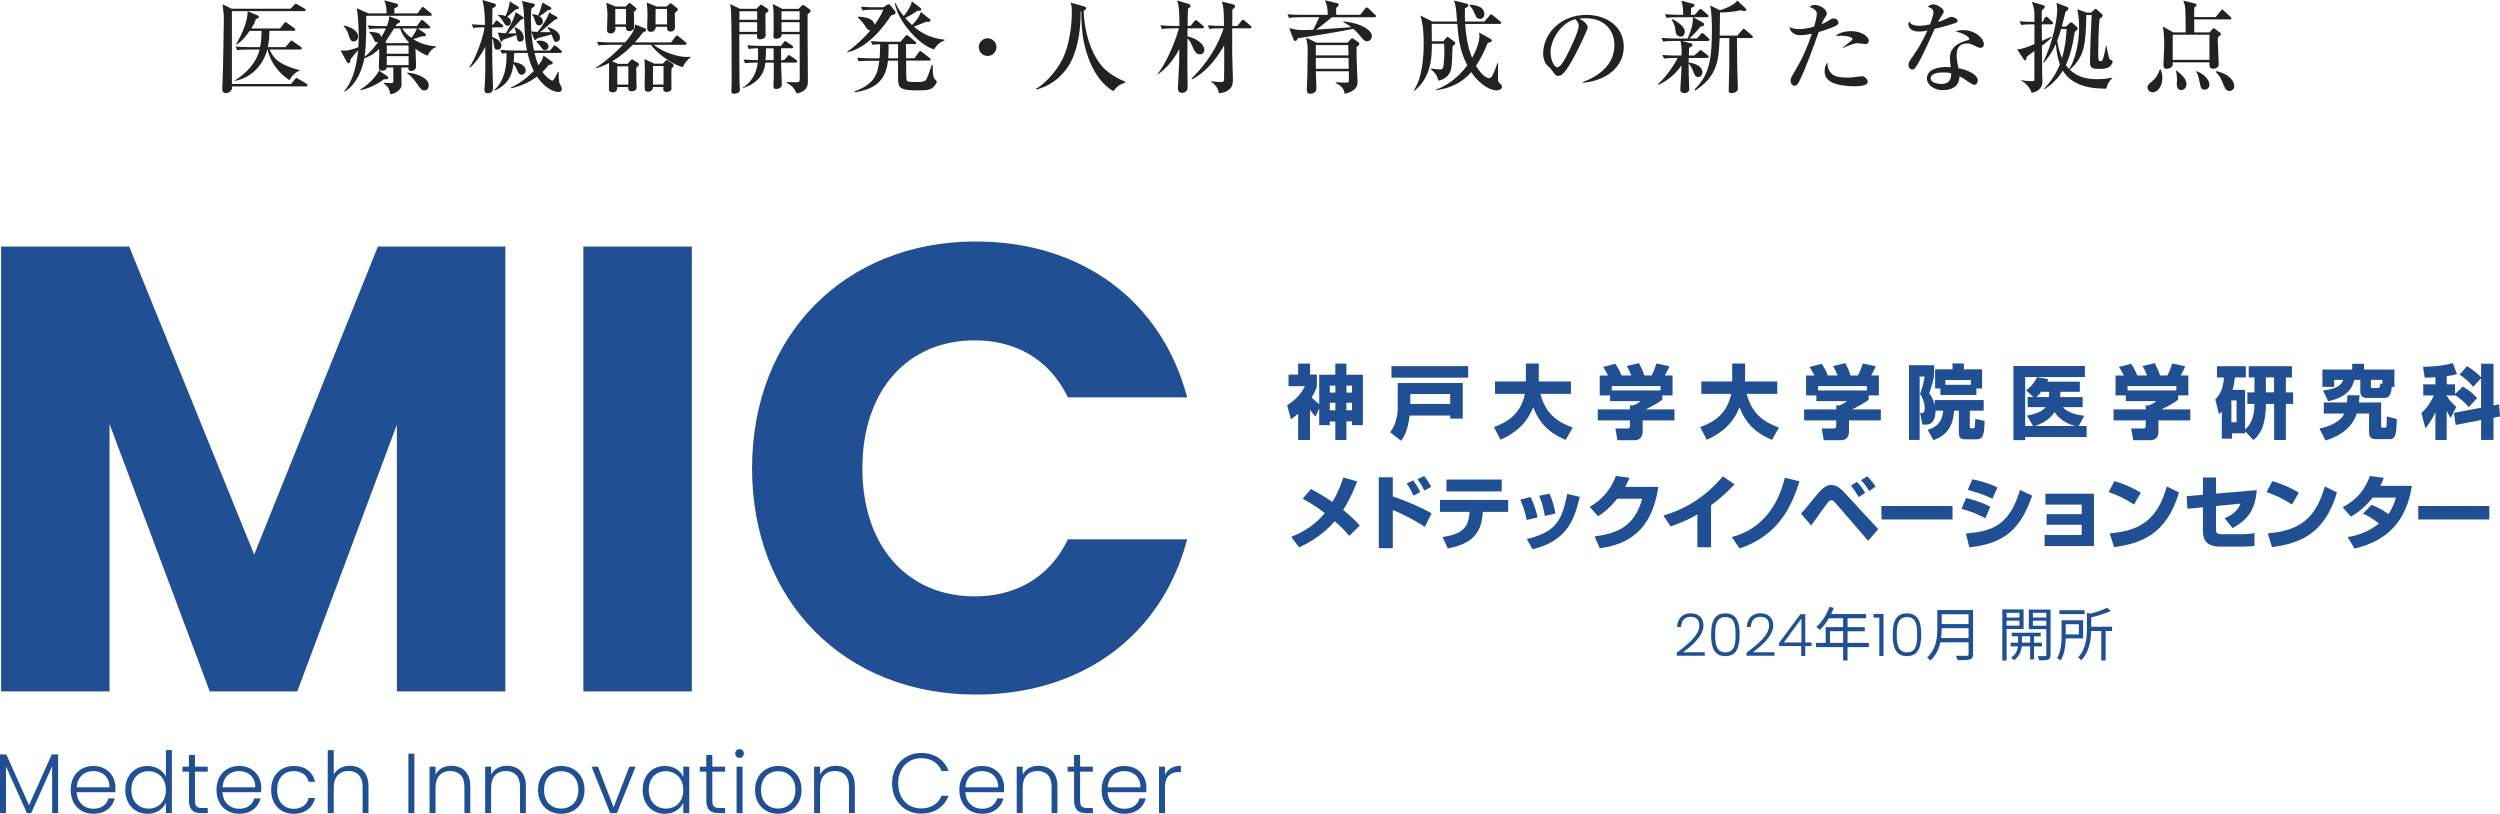 <?xml version="1.0" encoding="UTF-8"?><svg id="_レイヤー_2" xmlns="http://www.w3.org/2000/svg" width="682" height="222" viewBox="0 0 682 222"><defs><style>.cls-1{fill:#205093;}.cls-2{fill:#222;}</style></defs><g id="mv"><path class="cls-1" d="M.3,67.26h34.95l34.09,84.02,33.74-84.02h34.78v121.36h-29.59v-72.78l-27.17,72.78h-23.88l-27.34-72.95v72.95H.3v-121.36Z"/><path class="cls-1" d="M159.14,67.26h29.59v121.36h-29.59v-121.36Z"/><path class="cls-1" d="M266.24,65.88c28.9,0,50.7,16.25,57.62,42.53h-32.53c-5.02-10.37-14.19-15.56-25.44-15.56-18.17,0-30.63,13.48-30.63,34.92s12.46,34.92,30.63,34.92c11.25,0,20.42-5.19,25.44-15.56h32.53c-6.92,26.28-28.72,42.35-57.62,42.35-35.82,0-61.08-25.41-61.08-61.72s25.26-61.89,61.08-61.89Z"/><path class="cls-1" d="M0,205.8h1.72l6.2,13.87,6.2-13.87h1.74v16.01h-1.63v-12.78l-5.71,12.78h-1.18l-5.71-12.74v12.74H0v-16.01Z"/><path class="cls-1" d="M25.5,222c-3.6,0-6.22-2.51-6.22-6.52s2.58-6.52,6.22-6.52,5.99,2.64,5.99,5.87c0,.51,0,.84-.05,1.28h-10.52c.14,2.97,2.21,4.52,4.58,4.52,2.16,0,3.62-1.14,4.09-2.83h1.72c-.58,2.39-2.62,4.2-5.81,4.2ZM20.93,214.78h8.92c.07-2.95-2.07-4.43-4.41-4.43s-4.32,1.48-4.51,4.43Z"/><path class="cls-1" d="M40.27,208.96c2.28,0,4.18,1.25,4.99,2.92v-7.24h1.63v17.17h-1.63v-2.83c-.74,1.67-2.51,3.02-5.02,3.02-3.48,0-6.06-2.58-6.06-6.54s2.58-6.5,6.08-6.5ZM40.55,210.38c-2.67,0-4.71,1.86-4.71,5.08s2.04,5.13,4.71,5.13,4.71-1.95,4.71-5.1-2.11-5.1-4.71-5.1Z"/><path class="cls-1" d="M51.54,210.52h-1.77v-1.37h1.77v-3.18h1.65v3.18h3.48v1.37h-3.48v7.87c0,1.55.53,2.04,2,2.04h1.49v1.39h-1.74c-2.21,0-3.39-.9-3.39-3.43v-7.87Z"/><path class="cls-1" d="M65.28,222c-3.6,0-6.22-2.51-6.22-6.52s2.58-6.52,6.22-6.52,5.99,2.64,5.99,5.87c0,.51,0,.84-.05,1.28h-10.52c.14,2.97,2.21,4.52,4.57,4.52,2.16,0,3.62-1.14,4.09-2.83h1.72c-.58,2.39-2.62,4.2-5.81,4.2ZM60.71,214.78h8.92c.07-2.95-2.07-4.43-4.41-4.43s-4.32,1.48-4.51,4.43Z"/><path class="cls-1" d="M80.12,208.96c3.18,0,5.25,1.69,5.83,4.32h-1.74c-.42-1.81-1.95-2.92-4.09-2.92-2.48,0-4.51,1.69-4.51,5.13s2.02,5.15,4.51,5.15c2.14,0,3.65-1.09,4.09-2.95h1.74c-.58,2.53-2.65,4.32-5.83,4.32-3.58,0-6.15-2.51-6.15-6.52s2.58-6.52,6.15-6.52Z"/><path class="cls-1" d="M89.42,204.64h1.63v6.66c.81-1.55,2.48-2.39,4.41-2.39,2.81,0,5.06,1.76,5.06,5.48v7.42h-1.6v-7.24c0-2.81-1.53-4.25-3.86-4.25s-4.02,1.48-4.02,4.57v6.91h-1.63v-17.17Z"/><path class="cls-1" d="M111.41,205.6h1.63v16.22h-1.63v-16.22Z"/><path class="cls-1" d="M126.69,214.58c0-2.81-1.53-4.25-3.86-4.25s-4.02,1.48-4.02,4.57v6.91h-1.63v-12.67h1.63v2.16c.81-1.58,2.44-2.39,4.32-2.39,2.88,0,5.16,1.76,5.16,5.48v7.42h-1.6v-7.24Z"/><path class="cls-1" d="M141.86,214.58c0-2.81-1.53-4.25-3.86-4.25s-4.02,1.48-4.02,4.57v6.91h-1.63v-12.67h1.63v2.16c.81-1.58,2.44-2.39,4.32-2.39,2.88,0,5.16,1.76,5.16,5.48v7.42h-1.6v-7.24Z"/><path class="cls-1" d="M153.07,222c-3.58,0-6.29-2.51-6.29-6.52s2.79-6.52,6.34-6.52,6.34,2.48,6.34,6.52-2.81,6.52-6.39,6.52ZM153.07,220.58c2.39,0,4.71-1.62,4.71-5.1s-2.28-5.1-4.69-5.1-4.67,1.62-4.67,5.1,2.23,5.1,4.64,5.1Z"/><path class="cls-1" d="M163.13,209.15l4.27,11.09,4.27-11.09h1.72l-5.09,12.67h-1.83l-5.09-12.67h1.74Z"/><path class="cls-1" d="M181.38,208.96c2.55,0,4.3,1.37,5.02,2.97v-2.78h1.63v12.67h-1.63v-2.81c-.74,1.62-2.51,2.99-5.04,2.99-3.46,0-6.04-2.58-6.04-6.54s2.58-6.5,6.06-6.5ZM181.69,210.38c-2.67,0-4.71,1.86-4.71,5.08s2.04,5.13,4.71,5.13,4.71-1.95,4.71-5.1-2.11-5.1-4.71-5.1Z"/><path class="cls-1" d="M192.67,210.52h-1.77v-1.37h1.77v-3.18h1.65v3.18h3.48v1.37h-3.48v7.87c0,1.55.53,2.04,2,2.04h1.49v1.39h-1.74c-2.21,0-3.39-.9-3.39-3.43v-7.87Z"/><path class="cls-1" d="M200.57,205.55c0-.7.53-1.18,1.18-1.18s1.18.49,1.18,1.18-.53,1.21-1.18,1.21-1.18-.51-1.18-1.21ZM200.94,209.15h1.63v12.67h-1.63v-12.67Z"/><path class="cls-1" d="M212.27,222c-3.58,0-6.29-2.51-6.29-6.52s2.79-6.52,6.34-6.52,6.34,2.48,6.34,6.52-2.81,6.52-6.39,6.52ZM212.27,220.58c2.39,0,4.71-1.62,4.71-5.1s-2.28-5.1-4.69-5.1-4.67,1.62-4.67,5.1,2.23,5.1,4.64,5.1Z"/><path class="cls-1" d="M231.6,214.58c0-2.81-1.53-4.25-3.86-4.25s-4.02,1.48-4.02,4.57v6.91h-1.63v-12.67h1.63v2.16c.81-1.58,2.44-2.39,4.32-2.39,2.88,0,5.16,1.76,5.16,5.48v7.42h-1.6v-7.24Z"/><path class="cls-1" d="M251.29,205.41c3.62,0,6.32,1.81,7.48,4.92h-1.9c-.91-2.16-2.81-3.5-5.57-3.5-3.55,0-6.27,2.62-6.27,6.87s2.72,6.84,6.27,6.84c2.76,0,4.67-1.35,5.57-3.46h1.9c-1.16,3.06-3.86,4.87-7.48,4.87-4.51,0-7.94-3.39-7.94-8.26s3.44-8.28,7.94-8.28Z"/><path class="cls-1" d="M267.94,222c-3.6,0-6.22-2.51-6.22-6.52s2.58-6.52,6.22-6.52,5.99,2.64,5.99,5.87c0,.51,0,.84-.05,1.28h-10.52c.14,2.97,2.21,4.52,4.57,4.52,2.16,0,3.62-1.14,4.09-2.83h1.72c-.58,2.39-2.62,4.2-5.81,4.2ZM263.37,214.78h8.92c.07-2.95-2.07-4.43-4.41-4.43s-4.32,1.48-4.51,4.43Z"/><path class="cls-1" d="M286.87,214.58c0-2.81-1.53-4.25-3.86-4.25s-4.02,1.48-4.02,4.57v6.91h-1.63v-12.67h1.63v2.16c.81-1.58,2.44-2.39,4.32-2.39,2.88,0,5.16,1.76,5.16,5.48v7.42h-1.6v-7.24Z"/><path class="cls-1" d="M293,210.52h-1.76v-1.37h1.76v-3.18h1.65v3.18h3.48v1.37h-3.48v7.87c0,1.55.53,2.04,2,2.04h1.49v1.39h-1.74c-2.21,0-3.39-.9-3.39-3.43v-7.87Z"/><path class="cls-1" d="M306.75,222c-3.6,0-6.22-2.51-6.22-6.52s2.58-6.52,6.22-6.52,5.99,2.64,5.99,5.87c0,.51,0,.84-.05,1.28h-10.52c.14,2.97,2.21,4.52,4.58,4.52,2.16,0,3.62-1.14,4.09-2.83h1.72c-.58,2.39-2.62,4.2-5.81,4.2ZM302.18,214.78h8.92c.07-2.95-2.07-4.43-4.41-4.43s-4.32,1.48-4.51,4.43Z"/><path class="cls-1" d="M317.81,221.81h-1.63v-12.67h1.63v2.25c.7-1.55,2.16-2.48,4.34-2.48v1.69h-.44c-2.11,0-3.9.95-3.9,4.13v7.08Z"/><path class="cls-1" d="M357.38,120.03h-3.25v-7.18c-.86.79-1.47,1.16-1.98,1.52l-1.01-3.8c2.4-1.6,3.74-3.1,4.86-5.21h-4.49v-3.16h2.62v-3.01h3.25v3.01h1.87v3.16c-.24.75-.48,1.52-1.41,3.05.57.66,1.3,1.3,2.04,1.85v-8.04h4.4v-3.03h3.01v3.03h4.51v13.75h-2.97v-1.03h-1.54v5.1h-3.01v-5.07h-1.52v1.01h-2.88v-4.55l-1.01,2.24c-.42-.48-.86-.99-1.5-1.87v8.24ZM362.77,105.2v1.91h1.52v-1.91h-1.52ZM362.77,109.88v2.04h1.52v-2.04h-1.52ZM367.3,105.2v1.91h1.54v-1.91h-1.54ZM367.3,109.88v2.04h1.54v-2.04h-1.54Z"/><path class="cls-1" d="M381.3,104.48h17.74v9.71h-3.43v-.83h-11.06c-.53,4.61-1.85,6.24-2.37,6.88l-2.97-2.33c.4-.53,1.03-1.34,1.52-2.9.53-1.78.57-2.99.57-3.52v-7.01ZM400.52,103.03h-20.93v-3.14h20.93v3.14ZM384.73,107.49v2.7h10.88v-2.7h-10.88Z"/><path class="cls-1" d="M407.53,116.51c3.61-1.32,7.32-3.49,8.47-9.07h-8.16v-3.38h8.42v-4.88h3.52v4.88h8.77v3.38h-8.33c1.36,5.29,4.42,7.58,8.8,9.21l-1.89,3.34c-2.68-1.1-6.86-3.27-8.86-8.94-2.2,5.78-6.84,7.97-8.95,8.9l-1.78-3.43Z"/><path class="cls-1" d="M438.68,102.43c-.48-.99-.86-1.6-1.34-2.33l3.32-.86c.79,1.14,1.32,2.22,1.67,3.19h2.68c-.35-.94-.57-1.36-1.23-2.59l3.34-.77c.53.99,1.21,2.46,1.43,3.36h2c.7-1.25,1.19-2.86,1.32-3.27l3.54.77c-.48,1.1-.66,1.52-1.25,2.5h2.11v5.43h-2.79v1.19c-1.25.92-2.13,1.45-4.55,2.64h7.87v2.99h-8.69v3.14c0,1.34-.79,2.26-2.13,2.26h-4.75l-.55-3.19h3.17c.59,0,.79-.07.79-.83v-1.38h-8.77v-2.99h8.77v-1.1h.86c.79-.31,1.47-.64,2.05-1.16h-8.33v-1.56h-2.81v-5.43h2.29ZM453,105.31h-13.3v1.21h13.3v-1.21Z"/><path class="cls-1" d="M463.81,116.51c3.61-1.32,7.32-3.49,8.47-9.07h-8.16v-3.38h8.42v-4.88h3.52v4.88h8.77v3.38h-8.33c1.36,5.29,4.42,7.58,8.8,9.21l-1.89,3.34c-2.68-1.1-6.86-3.27-8.86-8.94-2.2,5.78-6.84,7.97-8.95,8.9l-1.78-3.43Z"/><path class="cls-1" d="M494.97,102.43c-.48-.99-.86-1.6-1.34-2.33l3.32-.86c.79,1.14,1.32,2.22,1.67,3.19h2.68c-.35-.94-.57-1.36-1.23-2.59l3.34-.77c.53.99,1.21,2.46,1.43,3.36h2c.7-1.25,1.19-2.86,1.32-3.27l3.54.77c-.48,1.1-.66,1.52-1.25,2.5h2.11v5.43h-2.79v1.19c-1.25.92-2.13,1.45-4.55,2.64h7.87v2.99h-8.69v3.14c0,1.34-.79,2.26-2.13,2.26h-4.75l-.55-3.19h3.17c.59,0,.79-.07.79-.83v-1.38h-8.77v-2.99h8.77v-1.1h.86c.79-.31,1.47-.64,2.05-1.16h-8.33v-1.56h-2.81v-5.43h2.29ZM509.28,105.31h-13.3v1.21h13.3v-1.21Z"/><path class="cls-1" d="M527.99,112.03c.02,1.14-.13,3.8-2.55,3.8h-1.03l-.59-3.14h.55c.7,0,.7-1.16.7-1.56,0-.88-.44-2.5-1.28-3.65.24-.68.97-2.61,1.25-4.77h-1.36v17.31h-2.92v-20.39h6.86v3.03c-.35,1.8-1.21,4.33-1.32,4.64.44.59,1.06,1.43,1.5,3.21v-1.38h13.35v2.9h-3.78v4.24c0,.2,0,.57.42.57h.55c.33,0,.37-.4.4-.59.09-1.25.09-1.67.11-2l2.55.57c-.11,4.02-.46,5.03-2.24,5.03h-2.99c-1.63,0-1.8-.7-1.8-2.13v-5.69h-1.28c-.35,4.53-2.07,6.68-5.63,8.06l-1.61-2.83c2.84-.77,4.02-2.59,4.27-5.23h-2.11ZM539.16,105.97v1.78h-9.83v-1.78h-1.43v-5.21h4.75v-1.6h3.1v1.6h4.97v5.21h-1.56ZM537.66,103.68h-6.97v1.3h6.97v-1.3Z"/><path class="cls-1" d="M568.14,108.32v2.75h-5.37c1.25,1.56,3.98,2.15,5.81,2.35l-1.5,2.79h2.15v3.03h-16.76v.83h-3.21v-20.23h19.5v3.03h-16.29v13.34h2.16l-1.67-2.81c2.88-.62,4.24-1.23,5.06-2.33h-4.88v-2.75h1.54l-1.96-1.85c1.41-1.05,2.09-1.85,2.99-3.56l3.08.53c-.09.22-.11.26-.29.68h8.88v2.77h-5.3c-.02.57-.04.94-.11,1.43h6.16ZM566.11,116.21c-2.62-.66-4.62-2.17-5.61-3.8-.44.64-1.83,2.66-5.37,3.8h10.97ZM558.94,108.32c.07-.64.07-.99.07-1.43h-2.18c-.62.86-1.08,1.23-1.3,1.43h3.41Z"/><path class="cls-1" d="M579.39,102.43c-.48-.99-.86-1.6-1.34-2.33l3.32-.86c.79,1.14,1.32,2.22,1.67,3.19h2.68c-.35-.94-.57-1.36-1.23-2.59l3.34-.77c.53.99,1.21,2.46,1.43,3.36h2c.7-1.25,1.19-2.86,1.32-3.27l3.54.77c-.48,1.1-.66,1.52-1.25,2.5h2.11v5.43h-2.79v1.19c-1.25.92-2.13,1.45-4.55,2.64h7.87v2.99h-8.69v3.14c0,1.34-.79,2.26-2.13,2.26h-4.75l-.55-3.19h3.17c.59,0,.79-.07.79-.83v-1.38h-8.77v-2.99h8.77v-1.1h.86c.79-.31,1.47-.64,2.05-1.16h-8.33v-1.56h-2.81v-5.43h2.29ZM593.7,105.31h-13.3v1.21h13.3v-1.21Z"/><path class="cls-1" d="M612.46,117.66v.55h-3.58v1.45h-2.77v-7.4c-.15.18-.29.31-.77.75l-1.01-4.06c.75-.77,2.11-2.15,2.37-5.98h-1.91v-3.08h7.87v3.08h-2.97c-.11.86-.22,1.87-.64,3.38h3.41v10.81c2.53-2.13,2.55-5.78,2.55-6.96h-1.93v-3.16h1.93v-4.06h-1.56v-3.08h11.79v3.08h-1.65v4.06h1.98v3.16h-1.98v9.84h-3.21v-9.84h-2.24c0,6.96-2.42,9.03-3.39,9.84l-2.29-2.37ZM608.72,109.22v5.98h1.41v-5.98h-1.41ZM618.13,107.02h2.24v-4.06h-2.24v4.06Z"/><path class="cls-1" d="M640.23,109.79c.07-.59.11-1.03.13-1.96h3.32c-.02.53-.04.86-.15,1.96h6.05v6.46c0,.2,0,.4.24.4h.9c.24,0,.33-.26.33-.4.02-.37.07-2.39.07-2.64l2.75.7c-.13,3.78-.26,5.49-1.91,5.49h-3.85c-1.83,0-1.83-1.38-1.83-1.93v-5.05h-3.36c-1.61,5.23-7.17,6.92-8.51,7.34l-1.67-3.25c2.22-.48,4.6-1.32,6.18-3.12.24-.26.48-.81.57-.97h-5.56v-3.03h6.31ZM633.72,106.52c2.18-.24,4.79-.73,5.52-2.9h-2.46v1.91h-3.23v-4.72h8.14v-1.56h3.23v1.56h8.27v4.72h-.68c-.22,1.82-.59,3.03-2,3.03h-4.86c-1.34,0-1.76-.83-1.76-1.78v-3.16h-1.67c-.81,4.53-5.76,5.56-7.1,5.82l-1.39-2.92ZM646.8,105.31c0,.24,0,.53.37.53h1.54c.42,0,.53-.22.66-1.23l.55.11v-1.1h-3.12v1.69Z"/><path class="cls-1" d="M673.47,111.04c-1.23-1.49-2.86-2.72-3.76-3.27v.11h-2.26v.13c.81,1.25,1.54,2,2.62,2.99l-1.52,3.03c-.68-1.05-1.03-1.8-1.1-1.93v7.93h-3.08v-7.56c-.97,2.15-2.07,3.58-2.7,4.42l-1.12-4.22c1.56-1.41,2.51-2.83,3.41-4.79h-2.9v-3.03h3.32v-1.93c-1.34.07-2.18.09-2.92.11l-.46-2.97c.51,0,4.84-.02,8.14-1.01l1.12,3.01c-.75.22-1.3.35-2.79.57v2.22h2.26v2.64l2.13-2.04c1.61.97,2.6,1.71,3.91,3.16l-2.29,2.44ZM676.83,111.24v-8.06l-2.13,2.33c-1.1-1.3-2.42-2.44-3.69-3.32l1.98-2.31c.66.4,2.37,1.45,3.85,3.03v-3.69h3.39v11.38l1.52-.29.26,3.3-1.78.35v6.06h-3.39v-5.43l-6.95,1.34-.44-3.3,7.39-1.41Z"/><path class="cls-1" d="M368.11,146.19c-.75-.86-1.98-2.26-3.98-4-3.65,4.2-7.81,6.24-9.7,7.12l-2.2-2.86c1.78-.73,5.76-2.31,9.17-6.48-2.66-2.07-4.82-3.25-6.02-3.91l2.26-2.68c1.61.9,3.69,2.07,5.85,3.54,1.28-2.09,2.2-4.37,2.99-6.68l3.76,1.1c-.79,2.02-1.89,4.77-3.83,7.76,2.4,1.96,3.72,3.36,4.55,4.26l-2.86,2.83Z"/><path class="cls-1" d="M379.96,130.2v5.23c3.3,1.1,7.39,2.79,10.58,4.61l-1.85,3.71c-2.55-1.8-7.19-4.06-8.73-4.61v10.41h-3.83v-19.35h3.83ZM385.59,135.21c-.73-1.65-1.54-2.88-1.85-3.34l1.8-.83c1.23,1.76,1.67,2.7,1.89,3.19l-1.85.99ZM388.56,133.82c-.57-1.23-1.41-2.46-1.87-3.1l1.83-.86c1.14,1.47,1.67,2.5,1.91,2.97l-1.87.99Z"/><path class="cls-1" d="M411.43,136.39v3.25h-6.93l-.02.35c-.35,5.47-2.9,8.37-9.52,9.62l-1.43-3.1c5.04-.77,7.08-2.37,7.32-6.5l.02-.37h-8.05v-3.25h18.6ZM409.67,130.81v3.25h-15.08v-3.25h15.08Z"/><path class="cls-1" d="M416.47,141.86c-.24-1.41-.75-3.41-1.74-5.54l2.79-.75c1.08,2.07,1.63,4.24,1.94,5.58l-2.99.7ZM416.5,147.05c7.94-1.91,9.57-4.94,11.04-12.3l3.41.79c-1.25,5.18-2.88,11.97-12.84,14.28l-1.61-2.77ZM421.44,140.74c-.53-2.97-1.12-4.48-1.56-5.49l2.79-.59c1.12,2.24,1.54,4.79,1.65,5.43l-2.88.66Z"/><path class="cls-1" d="M452.39,132.81c-1.83,12.41-8.6,15.69-15.96,16.76l-1.43-3.23c5.37-.73,10.82-2.22,12.99-10.28h-6.82c-2.42,3.05-4.46,4.31-5.23,4.77l-2.29-2.57c1.28-.73,5.12-2.92,7.15-8.41l3.74.48c-.29.68-.53,1.27-1.17,2.48h9.02Z"/><path class="cls-1" d="M466.77,149.29h-3.72v-8.96c-2.59,1.49-4.55,2.33-7.34,3.27l-1.93-2.97c9.32-2.66,14.49-8.68,16.23-10.68l3.17,2.17c-.86.92-2.88,3.1-6.4,5.71v11.45Z"/><path class="cls-1" d="M472.44,146.5c7.87-2.02,12.56-8.22,14.47-16.19l4,1.01c-2.22,6.96-5.74,14.74-16.36,18.3l-2.11-3.12Z"/><path class="cls-1" d="M491.32,140.11c.84-.86,1.1-1.21,3.61-4.28,1.83-2.24,2.95-3.54,4.66-3.54,1.52,0,2.81,1.27,3.28,1.78l9.5,10.26-2.73,3.19-8.73-10.08c-.53-.59-.84-.97-1.3-.97-.51,0-.84.42-1.1.77-.73.94-3.78,5.25-4.42,6.11l-2.77-3.23ZM507.06,135.6c-.11-.2-1.1-1.85-2.13-3.14l1.67-1.01c.99,1.12,1.56,1.87,2.22,2.97l-1.76,1.19ZM509.9,133.95c-.37-.64-1.08-1.76-2.22-2.97l1.71-1.05c.86.83,1.78,2.02,2.26,2.83l-1.76,1.19Z"/><path class="cls-1" d="M532.65,138.04v3.67h-19.39v-3.67h19.39Z"/><path class="cls-1" d="M541.6,141.38c-1.89-1.05-4.16-1.93-6.49-2.57l1.23-2.94c1.67.35,4.49,1.21,6.6,2.37l-1.34,3.14ZM536.28,145.55c7.08-.62,11.85-2.07,14.78-11.91l3.3,1.58c-3.47,10.37-8.84,13.12-17.11,14.1l-.97-3.78ZM543.53,136.09c-.95-.48-2.75-1.41-6.73-2.42l1.25-2.92c2.11.4,4.75,1.19,6.86,2.22l-1.39,3.12Z"/><path class="cls-1" d="M571.23,134.68v14.28h-13.46v-3.03h10.11v-2.77h-9.57v-2.9h9.57v-2.61h-9.89v-2.97h13.24Z"/><path class="cls-1" d="M582.16,137.65c-2.04-1.41-4.57-2.61-6.93-3.41l1.58-2.99c3.3.97,5.61,2.17,7.21,3.16l-1.87,3.23ZM575.54,145.49c8.55-.68,13.06-3.93,15.57-12.79l3.32,1.65c-3.41,11.47-10.2,13.84-17.72,14.92l-1.17-3.78Z"/><path class="cls-1" d="M615.66,133.71c-.44,4.92-2.09,7.97-6.64,10.35l-2.13-2.7c1.78-.75,3.3-1.65,4.38-3.98l-6.75.66v6.17c0,1.19.07,1.52,1.98,1.52h5.1c.95,0,2.13-.04,3.43-.31v3.52c-.79.09-2.48.18-3.32.18h-6c-4.71,0-4.75-2.92-4.75-4.53v-6.2l-4.22.4-.24-3.43,4.46-.4v-4.7h3.56v4.39l11.15-.94Z"/><path class="cls-1" d="M625.25,137.65c-2.04-1.41-4.57-2.61-6.93-3.41l1.58-2.99c3.3.97,5.61,2.17,7.21,3.16l-1.87,3.23ZM618.64,145.49c8.55-.68,13.06-3.93,15.57-12.79l3.32,1.65c-3.41,11.47-10.2,13.84-17.72,14.92l-1.17-3.78Z"/><path class="cls-1" d="M646.97,137.73c1.36.55,2.84,1.19,4.57,2.5,1.28-1.76,1.78-3.49,2.07-4.48h-6.35c-2.64,3.32-4.93,4.61-5.94,5.18l-2.24-2.55c4.07-2.17,6.02-4.86,7.45-8.52l3.76.48c-.26.77-.46,1.27-.92,2.2h8.6c-1.52,9.47-6.46,14.96-15.66,17.11l-1.87-3.14c1.45-.24,4.84-.81,8.55-3.67-1.89-1.56-3.72-2.44-4.35-2.75l2.33-2.37Z"/><path class="cls-1" d="M679.09,138.04v3.67h-19.39v-3.67h19.39Z"/><path class="cls-1" d="M457.4,178.08c3.3-2.46,6.17-4.94,6.17-7.39,0-1.33-.58-2.43-2.35-2.43s-2.53,1.18-2.63,2.78h-1.09c.13-2.42,1.6-3.74,3.72-3.74,2,0,3.48,1.14,3.48,3.34,0,2.93-3.32,5.63-5.57,7.3h5.93v.94h-7.64v-.8Z"/><path class="cls-1" d="M470.68,167.33c3.14,0,3.89,2.51,3.89,5.79s-.75,5.87-3.89,5.87-3.89-2.53-3.89-5.87.74-5.79,3.89-5.79ZM470.68,168.33c-2.43,0-2.79,2.19-2.79,4.78s.35,4.85,2.79,4.85,2.79-2.16,2.79-4.85-.35-4.78-2.79-4.78Z"/><path class="cls-1" d="M476.43,178.08c3.3-2.46,6.17-4.94,6.17-7.39,0-1.33-.58-2.43-2.35-2.43s-2.53,1.18-2.63,2.78h-1.09c.13-2.42,1.6-3.74,3.72-3.74,2,0,3.48,1.14,3.48,3.34,0,2.93-3.32,5.63-5.57,7.3h5.93v.94h-7.64v-.8Z"/><path class="cls-1" d="M491.37,176.24h-6.05v-.85l5.83-7.84h1.33v7.71h1.71v.98h-1.71v2.72h-1.1v-2.72ZM491.42,175.26v-6.48l-4.8,6.48h4.8Z"/><path class="cls-1" d="M509.81,176.53h-5.8v3.66h-1.2v-3.66h-7.4v-1.15h2.63v-4.29h4.77v-2.43h-3.89c-.72,1.23-1.57,2.32-2.43,3.15-.22-.19-.72-.59-1.02-.75,1.51-1.31,2.85-3.38,3.6-5.52l1.2.29c-.22.56-.48,1.14-.74,1.68h9.55v1.15h-5.06v2.43h4.69v1.12h-4.69v3.17h5.8v1.15ZM502.81,175.37v-3.17h-3.59v3.17h3.59Z"/><path class="cls-1" d="M512.69,168.49h-1.59v-1.01h2.72v11.47h-1.14v-10.46Z"/><path class="cls-1" d="M520.22,167.33c3.14,0,3.89,2.51,3.89,5.79s-.75,5.87-3.89,5.87-3.89-2.53-3.89-5.87.74-5.79,3.89-5.79ZM520.22,168.33c-2.43,0-2.79,2.19-2.79,4.78s.35,4.85,2.79,4.85,2.79-2.16,2.79-4.85-.35-4.78-2.79-4.78Z"/><path class="cls-1" d="M538.25,178.45c0,.83-.24,1.25-.83,1.44-.61.21-1.67.22-3.38.22-.08-.34-.3-.9-.5-1.23,1.33.05,2.61.03,2.98.03.37-.02.5-.13.5-.48v-3.2h-7.69c-.4,1.81-1.2,3.62-2.75,4.98-.16-.26-.64-.69-.88-.86,2.55-2.24,2.8-5.49,2.8-8.03v-4.9h9.75v12.03ZM537.02,174.06v-2.69h-7.32c0,.83-.05,1.74-.18,2.69h7.5ZM529.7,167.58v2.66h7.32v-2.66h-7.32Z"/><path class="cls-1" d="M547.4,171.6v8.59h-1.17v-13.94h5.8v5.34h-4.63ZM547.4,167.17v1.3h3.51v-1.3h-3.51ZM550.91,170.69v-1.38h-3.51v1.38h3.51ZM554.88,176.32v3.57h-1.06v-3.57h-2.27c-.1,1.07-.61,2.74-2.15,3.78-.18-.21-.53-.54-.79-.7,1.35-.82,1.79-2.14,1.89-3.07h-2v-1.01h2.03v-1.73h-1.73v-.98h7.9v.98h-1.83v1.73h2.18v1.01h-2.18ZM553.82,175.31v-1.73h-2.24v1.73h2.24ZM559.38,178.64c0,.7-.16,1.09-.62,1.3-.48.19-1.28.22-2.48.21-.03-.3-.21-.86-.38-1.18.88.03,1.75.03,1.99.02.26,0,.34-.1.34-.35v-7.01h-4.77v-5.36h5.94v12.38ZM554.58,167.17v1.3h3.64v-1.3h-3.64ZM558.21,170.7v-1.39h-3.64v1.39h3.64Z"/><path class="cls-1" d="M563.53,174.16c-.05,1.94-.32,4.37-1.43,6.03-.18-.19-.67-.58-.91-.72,1.09-1.73,1.2-4.16,1.2-5.97v-4.3h5.88v4.96h-4.74ZM568.67,167.53h-6.85v-1.07h6.85v1.07ZM563.53,170.29v2.78h3.59v-2.78h-3.59ZM576.18,172.13h-1.76v8.05h-1.19v-8.05h-2.75c-.06,2.5-.54,5.71-2.71,8.02-.18-.26-.59-.66-.88-.8,2.21-2.35,2.43-5.54,2.43-7.95v-4.24l.94.24c1.7-.43,3.49-1.02,4.53-1.62l1.06.88c-1.44.7-3.49,1.31-5.37,1.76v2.56h5.69v1.15Z"/><path class="cls-2" d="M83.46,23.57h-20.21c0,.11.05.44.05.6,0,.33-.69,1.23-1.67,1.23s-.99-.82-.99-1.23c0-.03.06-1.37.06-1.53.14-2.66.36-15.7.36-17.13,0-1.1-.03-1.62-.08-2.03-.03-.38-.22-1.97-.27-2.3l2.47,1.21h16.05l1.04-1.04c.11-.11.27-.36.41-.36s.38.19.52.27l1.89,1.07c.14.08.27.3.27.44,0,.25-.22.27-.41.27h-19.69v19.87h16.13l1.07-1.29c.14-.16.27-.36.41-.36s.36.16.58.3l2.11,1.26c.19.11.36.3.36.47,0,.25-.25.27-.44.27ZM81.92,13.51h-8.39c1.29,2.9,3.04,4.22,8.26,5.65v.08c-.63.25-1.7.69-2.83,2.63-2.96-1.97-5.21-4.91-5.98-8.36h-.08c-1.07,4.33-4.5,7.81-8.94,8.58l-.03-.05c3.24-2.03,5.98-4.8,6.88-8.52h-3.13c-1.89,0-2.44.08-2.96.19l-.47-1.01c1.32.11,2.61.16,3.92.16h2.77c.14-.6.41-1.95.41-4.44h-3.24c-.88,1.29-2.17,2.96-3.7,3.78v-.14c3.18-5.4,3.18-8.55,3.13-8.99l2.83,1.18c.14.05.25.14.25.36,0,.33-.49.49-.85.6-.14.52-.33,1.18-1.21,2.55h7.82l1.1-1.37c.14-.16.27-.36.44-.36.14,0,.33.19.49.3l1.89,1.37c.11.08.27.25.27.41,0,.27-.25.3-.41.3h-6.67c0,2.41-.27,3.73-.44,4.44h4.83l1.21-1.43c.14-.16.27-.36.41-.36.16,0,.33.16.52.3l2.03,1.43c.11.08.27.25.27.41,0,.27-.27.3-.41.3Z"/><path class="cls-2" d="M109.48,18.42c.03,1.01.06,4.38.06,4.52,0,.52.03,1.01-.91,1.81-.96.85-1.65.88-2.17.9-.16-1.1-.47-2-1.76-2.85v-.22c.36.03,1.84.08,2.14.08.47,0,.47-.11.47-1.04,0-.49-.03-2.74-.03-3.21h-1.81c-.03.3-.11.88-1.32.88-.8,0-.8-.44-.8-1.07,0-.14.11-2.9.11-3.45,0-.44,0-.58-.05-1.4-1.59,1.56-3.1,2.22-4,2.52-1.02,4.93-3.02,7.62-5.38,9.13l-.14-.11c1.92-2.3,3.24-5.54,3.81-11.21-.16.16-.77.85-.96,1.07-.85,1.07-.93,1.18-1.1,1.37-.03.38-.08,1.1-.58,1.1-.25,0-.38-.22-.44-.33l-1.7-3.15c1.04.05,1.51.08,2.25-.08.93-.22,2.03-.55,2.58-.79.08-1.26.11-1.75.11-2.99,0-1.48-.08-5.21-.55-7.65l3.21,1.4h4.96c-.06-1.64-.16-2.47-.66-3.56l3.29.88c.19.05.49.14.49.44,0,.27-.3.63-1.02.85v1.4h6.31l1.04-1.43c.22-.3.33-.33.41-.33.11,0,.22.05.52.3l1.67,1.4c.08.05.27.22.27.41,0,.27-.25.3-.41.3h-17.47c0,2.9,0,8.66-.47,11.18,1.62-1.23,2.93-2.96,3.68-4-.36.05-.8.11-1.07-.58-.3-.77-.71-1.51-1.29-2.03v-.22c2.44.14,3.04.41,3.24,1.48.66-1.07.99-1.75,1.26-2.38h-1.54c-1.7,0-2.28.08-2.96.19l-.47-1.01c1.67.16,3.62.16,3.92.16h1.34c.63-1.67.6-2.06.58-2.69l2.63.99c.19.08.36.19.36.47,0,.36-.6.55-.82.6-.27.41-.3.44-.41.63h5.84l.96-1.34c.11-.16.25-.33.41-.33.14,0,.38.19.49.27l1.51,1.34s.27.25.27.44c0,.25-.22.27-.44.27h-2.99l1.92,1.29c.19.14.33.33.33.49,0,.36-.36.41-1.15.38-.36.11-2,.66-2.33.77,2.74,1.73,5.32,1.89,6.23,1.95v.22c-1.07.3-1.97,1.51-2.28,2.33-1.51-.55-2.63-1.34-3.32-1.89.03.74.16,4,.16,4.69,0,1.26-1.12,1.37-1.34,1.37-.69,0-.8-.33-.77-.93h-1.97ZM93.88,6.99c1.18.19,3.81,1.15,3.81,2.99,0,.93-.71,1.34-1.21,1.34-.8,0-1.07-.85-1.21-1.26-.44-1.4-.77-2.27-1.54-2.88l.14-.19ZM105.67,20.8c.11.11.25.25.25.44,0,.47-.88.41-1.21.38-1.56,1.29-4.33,2.6-6.25,2.96l-.14-.16c2.47-1.51,4.47-3.84,5.07-5.15l2.28,1.53ZM111.43,11.76l.16-.14c-1.7-1.78-2.25-3.15-2.41-3.86h-1.67c-.41.63-2.17,3.4-2.41,3.73l.44.27h5.9ZM111.46,14.66v-2.25h-5.95v2.25h5.95ZM111.46,17.76v-2.44h-5.95v2.44h5.95ZM109.73,7.76c.69,1.15,1.51,1.84,2.5,2.58.71-.96,1.26-1.92,1.51-2.58h-4ZM111.1,19.79c2.74.27,5.87,1.51,5.87,3.51,0,.49-.27,1.37-1.21,1.37-.71,0-.99-.38-1.81-1.56-1.59-2.25-2.33-2.74-2.85-3.1v-.22Z"/><path class="cls-2" d="M136.88,7.45h-2.61v2.63c.47.16,2.52.93,2.52,2.33,0,.22-.05,1.15-1.1,1.15-.41,0-.8-.11-.93-1.07-.19-1.45-.22-1.62-.49-2.06,0,2.55,0,5.89.06,7.62.14,5.04.16,5.62.16,5.78,0,.58,0,1.59-1.45,1.59-.71,0-.88-.44-.88-1.04,0-.11.11-1.51.11-1.78.14-2.47.14-3.15.11-9.84-.99,2-2.58,4.36-4.14,5.67l-.19-.16c1.89-2.44,3.92-8.71,4.11-10.82-1.67,0-2.28.05-3.04.19l-.44-1.01c1.29.11,1.97.14,3.62.16-.03-2.27-.11-4.58-.71-6.8l3.13.93c.19.05.58.16.58.49,0,.3-.3.55-.96.85-.03.93-.03,1.92-.06,4.52h.19l.6-.82c.06-.08.25-.36.41-.36.14,0,.22.05.52.3l1.01.82c.16.14.27.25.27.41,0,.27-.22.3-.41.3ZM152.9,14.44h-7.1c.44,1.7.71,2.49,1.1,3.37,1.12-1.48,1.23-2.06,1.34-2.66l2.36,1.67c.16.14.19.16.19.27,0,.55-.82.6-1.07.63-.49.58-.93,1.1-1.76,1.92,1.12,1.56,2.47,2.36,2.69,2.36.27,0,.55-.47.6-.55.16-.3.85-1.59.99-1.86h.16c0,.79,0,2.66.3,3.21.36.71.58,1.15.58,1.4,0,.69-.47.9-1.01.9-.33,0-3.07-.25-5.79-4.22-2.06,1.56-4,2.44-6.99,3.21l-.11-.22c2.96-1.32,5.21-3.45,6.23-4.52-.63-1.29-1.21-2.69-1.7-4.91h-3.62c-.05,1.18-.11,1.97-.16,2.52,1.65.14,3.29.9,3.29,2.33,0,.71-.69,1.1-1.1,1.1-.74,0-.99-.63-1.26-1.29-.11-.27-.49-1.1-.99-1.7-.3,2.44-.96,5.43-5.1,7.32l-.14-.14c2.74-2.41,3.54-6.63,3.32-10.11-.71.08-.96.11-1.21.16l-.47-1.01c1.67.14,3.62.16,3.92.16h3.37c-.55-2.69-.6-4.14-.77-8.55-.11-3.07-.3-3.81-.6-4.96l3.13.71c.19.05.41.14.41.38,0,.3-.55.69-.96.96-.08.77-.14,1.53-.14,3.07,0,2.82.25,5.62.82,8.39h4.36l.88-1.04c.22-.27.27-.36.41-.36.16,0,.38.19.52.3l1.21,1.04c.14.14.27.25.27.41,0,.27-.22.3-.41.3ZM140.67,2.58c-.74.66-1.51,1.32-2.3,2,.3.16,1.02.55,1.02,1.4,0,.49-.33,1.07-.91,1.07-.52,0-.74-.36-1.12-1.01-.8-1.34-1.15-1.56-1.56-1.84v-.16c.69,0,1.29.05,2.11.33.52-1.15,1.1-2.77,1.12-4l2.17,1.34c.27.16.36.25.36.41,0,.27-.08.27-.88.47ZM141.9,11.35c-.77,0-.82-.36-1.01-1.78-1.18.41-3.13,1.12-3.51,1.23-.41.49-.47.55-.6.55-.16,0-.22-.14-.27-.3l-.71-2.19c1.18.16,1.62.19,2.19.22,1.04-1.7,2.33-4.06,2.66-5.78l1.87,1.21c.16.11.36.25.36.44s-.25.27-.71.38c-.63.63-3.15,3.32-3.57,3.78.8,0,1.04.03,2.22-.03-.16-.77-.3-1.12-.47-1.53l.08-.14c1.84.66,2.44,1.92,2.44,2.85,0,1.04-.77,1.1-.96,1.1ZM151.75,11.43c-.55,0-.63-.25-1.29-2.03-1.26.36-2.11.58-3.24.85-.3.08-.38.11-.66.19-.3.38-.36.44-.55.44-.22,0-.3-.19-.36-.33l-.69-1.95c.88.05,1.18.08,1.65.11,1.12-1.18,2.96-4.11,3.18-5.29l2,1.1c.16.08.3.25.3.41,0,.19-.19.33-.77.47-1.18.99-2.83,2.41-3.51,2.99-.19.14-.3.25-.47.38h2.85c-.27-.52-.55-.82-.85-1.15l.16-.22c.91.3,3.26,1.01,3.26,2.96,0,.93-.91,1.07-1.04,1.07ZM149.5,2.74c-.69.58-1.23,1.01-2.36,1.67.36.22.96.66.96,1.51,0,.79-.74,1.01-1.1,1.01-.52,0-.74-.33-.88-.79-.44-1.34-.49-1.59-.99-2.14l.08-.14c.38.03.88.05,1.59.38.69-1.64.96-2.74,1.18-3.56l2,1.15c.25.14.44.25.44.47,0,.3-.25.36-.93.44ZM148.65,13.67c-.47,0-.74-.38-.93-.63-.8-1.07-.88-1.18-1.4-1.67l.08-.16c.25-.08.47-.14.88-.14.47,0,2.36.25,2.36,1.64,0,.55-.52.96-.99.96Z"/><path class="cls-2" d="M186.27,18.31c-3.18-.77-7.35-4.08-8.67-6.08h-4.99c-1.34,1.37-3.1,3.01-5.62,4.49l1.65.71h2.52l.85-.93c.25-.25.3-.3.38-.3.14,0,.3.11.52.25l1.18.74c.14.08.22.27.22.38s-.08.27-.14.33c-.08.11-.49.49-.6.58,0,1.12.03,2.3.03,3.26,0,.27.08,1.73.08,2.06,0,1.1-1.23,1.1-1.32,1.1-1.02,0-.99-.66-.96-1.15h-3.02c0,.44,0,1.45-1.23,1.45-.63,0-.93-.33-1.01-.58-.08-.3.08-6.82,0-7.43-1.76.93-2.72,1.18-3.59,1.43v-.14c3.04-1.95,6.06-4.82,7.38-6.25h-3.65c-1.92,0-2.44.08-2.96.19l-.47-1.01c1.32.11,2.61.16,3.92.16h3.76c2.5-2.9,2.63-3.95,2.74-4.91l2.72,1.1c.22.08.27.3.27.38,0,.41-.69.69-.93.77-.47.66-1.07,1.48-2.11,2.66h9.85l1.18-1.53c.22-.3.33-.36.44-.36s.22.08.49.3l1.84,1.53c.11.08.27.22.27.41,0,.27-.27.3-.41.3h-8.56c2.63,2.16,6.83,3.32,9,3.32.44,0,.74-.03,1.01-.08l.11.14c-.66.55-1.59,1.32-2.17,2.71ZM172.92,3.34c0,.36.06,2,.06,2.33,0,1.92,0,1.95-.14,2.25-.14.3-.77.58-1.15.58-.96,0-.93-.69-.93-1.18h-2.91c.03.08.06.55.06.58,0,.22-.22,1.23-1.32,1.23-.99,0-.99-.71-.99-1.26,0-.63.11-3.29.11-3.84,0-1.29-.25-2.96-.33-3.29l2.55,1.04h2.77l.6-.66c.05-.08.27-.3.41-.3s.25.05.52.3l1.23,1.01c.19.16.22.22.22.3,0,.11-.47.6-.77.9ZM170.78,2.44h-2.93v4.22h2.93V2.44ZM171.41,18.09h-3.02v4.99h3.02v-4.99ZM183.59,18.25c-.06.08-.36.44-.41.52-.08.85,0,4.63,0,5.43,0,.85-1.18.88-1.34.88-.36,0-.91-.08-.91-.85,0-.16.03-.25.05-.49h-2.85c.05.63-.47,1.29-1.32,1.29-.58,0-.96-.25-.96-1.07,0-.77.08-4.14.08-4.85,0-.47-.11-2.6-.11-3.01l2.66,1.26h2.36l.58-.63c.22-.25.27-.33.44-.33.14,0,.19.03.47.22l1.21.79c.16.11.22.25.22.44,0,.14-.03.25-.16.41ZM184.71,2.99c-.11.08-.55.49-.63.58,0,.6.06,3.26.06,3.81,0,1.1-.82,1.23-1.18,1.23-1.01,0-.99-.69-.99-1.29h-3.1c.03.9-.63,1.37-1.32,1.37-.96,0-.99-.63-.99-1.26,0-.55.08-2.9.08-3.4,0-1.37-.08-2.41-.22-3.34l2.69,1.1h2.69l.77-.66c.25-.19.3-.25.41-.25.06,0,.14.05.36.22l1.43,1.18c.06.03.16.16.16.3,0,.16-.16.36-.22.41ZM181.01,18h-2.88v5.07h2.88v-5.07ZM181.97,2.44h-3.13v4.22h3.13V2.44Z"/><path class="cls-2" d="M208.79,3.75c0,.93.08,5.01.08,5.84,0,1.1-1.43,1.15-1.56,1.15-.82,0-.82-.69-.82-.93,0-.19,0-.33.03-.47h-4.83c0,2.85,0,11.1.05,13.21,0,.33.11,1.7.11,1.97,0,1.04-1.54,1.04-1.56,1.04-.63,0-.77-.22-.77-.74,0-.27.08-1.92.08-2.27,0-3.12,0-16.61-.16-19.13-.05-1.1-.11-1.59-.25-2.33l2.69,1.32h4.44l.88-.85c.14-.14.3-.27.44-.27.11,0,.22.05.44.22l1.32.9s.25.19.25.38c0,.25-.08.33-.85.96ZM206.56,3.07h-4.85v2.33h4.85v-2.33ZM206.56,6.06h-4.85v2.63h4.85v-2.63ZM217.07,17.07h-4c0,.93.22,5.07.22,6,0,1.07-1.23,1.21-1.56,1.21-.49,0-.74-.25-.74-.82,0-.27.08-1.51.08-1.78.06-2.25.03-3.7,0-4.6h-2.28c-.06.69-.27,2.93-2.17,4.71-1.54,1.48-3.21,2-4,2.25v-.14c1.01-.58,3.57-2.44,4.09-6.82h-.47c-1.67,0-2.28.05-2.96.16l-.47-.99c1.76.14,3.81.16,3.95.16.06-1.04.06-2.16.03-3.23-1.43,0-2.08.11-2.52.19l-.44-1.01c1.65.14,3.59.16,3.9.16h5.35l.71-.99c.22-.3.33-.33.41-.33.14,0,.41.22.52.3l1.4.96c.08.05.25.22.25.41,0,.27-.22.3-.41.3h-2.88v3.23h.82l.93-1.04c.25-.3.27-.33.41-.33.11,0,.14.03.49.27l1.48,1.04c.08.05.27.22.27.41,0,.25-.22.3-.41.3ZM211.04,13.18h-2.06c-.05,1.81-.08,2.66-.14,3.23h2.22l-.03-3.23ZM220.31,3.92v5.59c0,3.51.08,9.1.08,12.58,0,1.04-.03,2.82-3.07,3.4-.6-1.29-1.04-1.97-2.72-2.9v-.22c.44,0,2.33.08,2.72.08.71,0,.85-.19.85-.99,0-5.01,0-5.73-.03-12.11h-4.91c.03.3-.05.58-.25.79-.22.25-.85.44-1.29.44-.49,0-.71-.25-.71-.69,0-.3.08-1.67.08-1.95,0-.71-.03-3.95-.03-4.6s-.11-1.4-.22-2.25l2.61,1.32h4.44l.69-.71c.14-.14.33-.33.52-.33s.3.11.47.22l1.34.96c.14.08.27.25.27.44s-.08.27-.85.93ZM218.14,3.07h-4.94v2.33h4.94v-2.33ZM218.14,6.06h-4.94v2.63h4.94v-2.63Z"/><path class="cls-2" d="M240.95,2l1.01-.66c.19-.11.36-.19.49-.19s.22.05.33.19l1.29,1.56c.11.14.25.38.25.55,0,.49-.8.63-1.18.71-.66.99-2.52,3.78-4.91,6-2.03,1.89-4.36,3.51-7.08,4.11l-.05-.16c1.87-1.18,4.69-3.81,6.34-5.81-.27,0-.63,0-1.15-.77-.6-.93-1.12-1.73-2.28-2.77l.06-.22c1.76.08,4.2.44,4.53,2.22.38-.55,1.78-2.52,2.36-4.11h-2.72c-1.89,0-2.41.11-2.96.19l-.44-1.01c1.29.11,2.61.16,3.9.16h2.22ZM242.24,16.58c-.69,5.89-3.92,7.7-9.02,8.63l-.11-.27c5.62-2,6.36-4.99,6.77-8.36h-2.66c-1.67,0-2.28.05-2.96.16l-.44-.99c1.65.14,3.59.16,3.89.16h2.25c0-.08.16-2.08.14-3.84-1.04,0-1.56.08-2.11.16l-.44-1.01c1.65.16,3.59.16,3.89.16h4.22l1.29-1.48c.27-.3.3-.33.41-.33.14,0,.27.08.52.27l1.81,1.51c.14.11.27.22.27.41,0,.25-.22.27-.41.27h-2.41c0,.63.06,3.32.06,3.86h2.25l1.18-1.62c.11-.14.25-.36.41-.36.14,0,.19.05.52.3l2.06,1.62c.14.11.27.25.27.41,0,.25-.25.3-.44.3h-6.25c.03.82-.03,4.55.11,5.15.11.52.14.69,2.99.69,2.06,0,2.3-.49,2.52-.93.44-.93,1.04-2.66,1.37-3.75h.25c.03,2.3.05,3.1.47,3.78.08.14.66.63.66.77,0,.16-.22.79-1.01,1.56-.63.6-1.43.85-4.17.85-4.69,0-5.27-.63-5.38-2.71-.03-.66-.03-4.58-.03-5.4h-2.74ZM244.99,15.92v-3.86h-2.61c.03,1.34.05,2.55-.06,3.86h2.66ZM253.49,5.07c.33.27.38.41.38.49,0,.38-.33.41-1.21.38-.41.19-2.22.9-3.35,1.34,1.56,1.32,4.06,3.1,8.34,3.54v.22c-.96.33-2.06,1.07-2.85,2.47-1.4-.55-3.51-1.43-6.42-4.77-2.36-2.69-3.51-4.88-4.31-7.76l.3-.11c.44,1.34,1.59,2.8,2.17,3.51.85-1.07,2.08-2.8,2.19-4.03l2.22,1.7c.27.19.38.27.38.49,0,.33-.38.41-.58.41-.11,0-.22,0-.38-.05-1.12.74-2.17,1.4-3.43,2,.96,1.1,1.43,1.53,1.84,1.92,1.07-.99,2-2.16,2.41-3.56l2.28,1.81Z"/><path class="cls-2" d="M269.42,15.26c-1.34,0-2.41-1.07-2.41-2.41s1.1-2.41,2.41-2.41,2.41,1.07,2.41,2.41-1.07,2.41-2.41,2.41Z"/><path class="cls-2" d="M307.02,22.53c-1.89.58-2.41,1.23-3.29,2.33-3.4-1.95-5.49-5.45-6.86-9.15-1.59-4.33-1.89-8.5-1.89-12.58l-.19.03c.03,3.92-.41,9.34-2.72,13.84-1.18,2.27-4.11,6.06-9.33,7.43l-.16-.19c3.32-1.89,6.17-5.86,7.32-8.19,1.87-3.84,2.5-9.37,2.5-12.69,0-1.7-.16-2.11-.36-2.63l3.68,1.01c.16.05.6.19.6.44,0,.27-.22.58-.71.79.22,6,2,11.18,4.5,14.47,1.7,2.25,4.09,3.64,6.91,4.91v.19Z"/><path class="cls-2" d="M319.94,7.73c-1.67,0-2.28.08-2.96.19l-.44-1.01c1.29.11,2.61.16,3.9.16h1.32c-.08-4.55-.11-5.34-.63-6.93l2.96.88c.38.11.71.33.71.58,0,.27-.25.49-.71.74-.08,1.21-.11,4.06-.11,4.74h.8l1.01-1.26c.16-.19.3-.33.44-.33.16,0,.36.14.49.27l1.45,1.26c.16.14.27.27.27.44,0,.25-.22.27-.41.27h-4.09v2.19c3.07.69,4.61,2.52,4.61,3.62,0,.63-.38,1.29-1.18,1.29-1.07,0-1.54-.9-2.06-2.14-.3-.74-.74-1.62-1.37-2.25-.03,1.15-.03,6.93-.03,7.15,0,1.45.08,5.67.08,6.11,0,.96-.55,1.62-1.45,1.62-1.01,0-1.21-.52-1.21-1.4,0-.22.33-6.14.33-6.47.03-.66.06-3.48.06-4.08-2.17,4.17-4.64,6.03-5.79,6.88l-.11-.11c2.14-2.8,4.25-7.21,5.81-12.41h-1.7ZM325.06,21.4c1.65-1.62,6.28-6.28,8.75-13.67h-.91c-1.7,0-2.28.05-2.96.19l-.47-1.01c1.29.11,2.61.16,3.92.16h.52c-.06-4.44-.08-5.21-.6-6.63l2.88.69c.49.11.74.27.74.6,0,.25-.27.52-.74.88,0,.69-.03,3.84-.03,4.47h1.37l1.12-1.34c.19-.22.27-.33.41-.33.11,0,.27.08.52.27l1.56,1.34c.14.11.27.22.27.41,0,.25-.22.3-.41.3h-4.86v6.77c0,1.12.19,6.33.19,7.15,0,1.1-.14,1.81-.58,2.33-.77.9-1.73,1.32-3.21,1.45-.27-1.07-.58-2.06-2.11-3.1v-.16c.71.08,1.89.22,2.58.22.58,0,.88-.16.91-.49.03-.38.06-4.52.06-5.23s-.03-3.23-.03-4.28c-2.82,4.93-5.92,7.81-8.78,9.26l-.14-.25Z"/><path class="cls-2" d="M374.95,4.71h-11.6c-3.13,2.58-3.81,3.04-4.31,3.37,1.29-.05,8.15-.55,9.57-.66-1.18-.9-1.78-1.21-2.19-1.4l.11-.19c5.35.6,7.71,2.6,7.71,3.97,0,.85-.6,1.45-1.29,1.45s-.99-.36-1.89-1.43c-1.1-1.26-1.12-1.32-1.89-1.97-1.87.49-13,2.3-15.14,2.58-.08.27-.27.74-.63.74s-.47-.27-.55-.47l-1.15-3.04c.74.22,2.3.55,3.51.55.99,0,2.06-.05,3.04-.08.3-.52,1.4-2.93,1.65-3.43h-5.29c-1.67,0-2.28.08-2.96.19l-.44-1.01c1.67.16,3.59.16,3.9.16h7.1c-.05-1.78-.08-2.3-.77-3.97l3.29.79c.22.05.49.14.49.41,0,.25-.25.47-.71.88v1.89h6.56l1.29-1.64c.16-.19.3-.38.47-.38s.38.19.52.3l1.76,1.67c.22.19.27.27.27.41,0,.27-.22.3-.41.3ZM370.07,12.8c0,1.1,0,3.4.08,4.93.03.82.19,3.84.19,4.41,0,.93-.14,1.48-.63,2-.16.16-1.12,1.15-2.91,1.43-.08-1.59-1.34-2.33-2.41-2.96v-.19c.99.08,1.48.11,2.55.11.63,0,.91,0,.99-.19.08-.16.03-2.52.03-2.9h-9c.03.71.16,4.17.16,4.44,0,.38,0,.69-.14.9-.22.38-.77.79-1.48.79-.93,0-1.04-.52-.99-1.43.16-2.55.19-7.32.22-9.87.03-1.81-.03-2.03-.41-4l2.85,1.37h8.48l.71-.82c.14-.16.33-.36.55-.36.14,0,.25.11.36.16l1.26.85c.16.11.3.27.3.49,0,.41-.49.69-.77.82ZM367.79,12.3h-8.83v2.82h8.89l-.05-2.82ZM367.87,15.78h-8.91v2.99h8.97l-.06-2.99Z"/><path class="cls-2" d="M408.16,24.66c-1.1,0-4.17-1.04-6.8-4.99-3.43,3.97-7.65,4.66-9.65,4.93v-.16c4.2-1.43,7.02-4.55,8.56-6.6-2.14-4.22-2.41-7.56-2.72-11.32h-6.99c.03.33.05,4.22.05,4.74h3.15l.66-.82c.27-.33.38-.38.47-.38.16,0,.25.08.55.33l1.32.99c.11.08.25.25.25.44,0,.14,0,.25-.74.77-.05.77-.16,4.19-.22,4.88-.14,1.59-.38,2.63-1.54,3.56-.55.44-1.18.85-2.14.96-.36-1.56-.88-2.11-2.08-3.15v-.16c1.01.16,2.22.27,2.52.27.69,0,.85-.22.99-1.1.03-.27.22-2.11.22-3.86,0-.38-.06-1.64-.06-2.06h-3.35c0,3.26,0,9.02-4.75,12.83l-.19-.08c.88-1.37,1.37-2.6,1.78-4.19.47-1.86.93-4.58.93-8.36,0-2.66-.11-5.37-.91-7.92l3.24,1.67h6.77c-.25-3.86-.38-4.36-.82-5.73l3.1.77c.52.14.8.19.8.49,0,.33-.22.49-.93.88-.06,2,.03,3.4.03,3.59h5.29l1.4-1.62c.14-.16.27-.33.44-.33.14,0,.25.05.49.27l1.97,1.62c.11.11.27.25.27.41,0,.25-.25.3-.44.3h-9.38c.16,2.27.47,5.78,1.89,9.24,1.32-2.36,2-4.55,2-6,0-.27-.03-.47-.08-.88l3.04,1.67c.16.08.41.3.41.55,0,.27-.06.27-1.15.66-.85,2.16-1.87,4.28-3.15,6.19,1.76,2.93,3.15,3.37,3.54,3.37s.69-.3.85-.6c.6-1.01,1.18-2.69,1.43-3.51l.19.03c0,1.1-.03,3.26-.03,4.36,0,.55.14.79.44,1.07.58.58.66.66.66.96,0,.66-.77,1.04-1.59,1.04ZM403.72,5.15c-.82,0-1.1-.66-1.23-1.01-.55-1.26-.88-1.95-1.59-2.63v-.22c.77.03,4.03.16,4.03,2.55,0,.85-.55,1.32-1.21,1.32Z"/><path class="cls-2" d="M431.8,22.39c2-.77,8.61-3.37,8.61-10.08,0-3.81-2.47-7.34-7.9-7.34-.82,0-1.37.08-1.73.14,1.84.79,2.36,1.95,2.36,2.36,0,.38-2.03,4.85-3.54,7.67-2.85,5.37-3.78,5.56-4.55,5.56-.6,0-.91-.41-1.76-1.62-.38-.55-.49-.63-1.1-1.15-.82-.69-1.23-2.14-1.23-3.18,0-5.89,5.1-10.69,11.77-10.69,5.62,0,10.23,3.23,10.23,8.66,0,5.7-4.94,9.32-11.16,9.87v-.19ZM422.99,14.25c0,1.75.82,4.11,1.84,4.11.88,0,1.95-2.03,2.52-3.1.88-1.67,3.32-6.63,3.32-8.28,0-.19-.03-.93-.93-1.73-3.73.85-6.75,5.45-6.75,8.99Z"/><path class="cls-2" d="M465.94,11.18h-7.1l2.52.66c.19.05.36.16.36.41,0,.36-.66.66-.93.79-.03.33-.05,1.81-.08,2.11h1.48l1.23-1.12c.27-.25.38-.36.49-.36.14,0,.22.05.49.27l1.45,1.15c.14.11.27.25.27.44,0,.25-.25.27-.44.27h-4.99c-.03.44-.03.77-.03,1.26,1.92.25,3.76,1.07,3.76,2.71,0,.96-.82,1.26-1.18,1.26-.74,0-1.07-.88-1.18-1.18-.3-.82-.82-1.97-1.4-2.52,0,1.1,0,1.92.03,3.18.03.58.14,3.18.14,3.7,0,1.04-.91,1.18-1.4,1.18-.41,0-1.04-.14-1.04-.93,0-.41.3-5.21.3-5.59v-1.01c-1.87,2.74-4,4.17-6.23,5.29l-.16-.22c1.92-1.7,3.32-3.7,4.36-5.34.44-.71.82-1.4.99-1.78h-.74c-1.67,0-2.28.08-2.96.19l-.44-1.01c1.67.16,3.59.16,3.89.16h1.32c.06-2.55-.03-2.9-.3-3.97h-1.73c-1.67,0-2.28.05-2.96.19l-.47-1.01c1.67.14,3.62.16,3.92.16h3.21c.99-2.16,1.48-4.06,1.43-5.81h-4.22c-1.67,0-2.28.05-2.96.19l-.44-1.01c1.65.14,3.59.16,3.9.16h1.07c-.03-1.37-.03-2.33-.47-3.84l3.13.82c.22.05.41.14.41.38,0,.44-.55.63-.93.77,0,.3-.03,1.59-.03,1.86h1.04l1.12-1.26c.27-.3.3-.33.44-.33.11,0,.22.03.49.27l1.45,1.26c.16.14.27.25.27.41,0,.27-.25.3-.41.3h-3.78l2.61,1.48c.19.11.36.25.36.52,0,.38-.27.44-.99.58-.55.71-1.51,1.89-3.04,3.23h2.11l.99-1.15c.27-.3.3-.33.44-.33.19,0,.47.25.49.27l1.21,1.15c.16.14.27.25.27.41,0,.27-.22.3-.41.3ZM458.51,10c-1.26,0-1.43-1.29-1.45-1.7-.11-.96-.19-1.51-1.01-2.9l.22-.19c1.59.88,3.35,2.08,3.35,3.43,0,.6-.33,1.37-1.1,1.37ZM477.76,10.39h-3.92c0,1.07.03,3.78.08,7.87.03.82.16,4.85.16,5.75,0,.44-.05.63-.27.85-.36.36-.93.55-1.4.55-.77,0-.82-.44-.82-.74,0-.79.16-6.52.16-6.74v-7.54h-2.63c-.25,5.73-.44,10.3-6.67,14.3l-.19-.25c3.46-3.56,4.75-6.71,4.75-16.2,0-1.7-.05-5.34-.52-6.77l2.69,1.32c1.62-.49,3.89-1.37,4.75-2.63l2.22,2.06c.16.14.22.33.22.49,0,.11-.08.3-.49.3-.22,0-.44-.05-1.04-.22-2,.52-4.75.63-5.62.6,0,1.92-.03,4.22-.08,6.33h4.8l1.29-1.51c.27-.33.3-.36.44-.36.16,0,.41.22.49.3l1.76,1.51c.11.11.27.25.27.41,0,.3-.27.3-.41.3Z"/><path class="cls-2" d="M500.36,7.26c-2.09.85-3.46,1.26-4.22,1.48-1.43,4.19-3.92,10.61-4.91,12.66-.82,1.73-1.07,1.97-1.7,1.97-.69,0-1.07-.74-1.07-1.37,0-.55.08-.74.99-2.25,2.33-3.95,3.57-6.8,4.83-10.55-.91.19-2.19.41-3.18.41-1.89,0-2.77-1.18-2.96-2.22.6.25,1.37.55,2.61.55,1.34,0,2.8-.3,4.14-.66.49-1.67.74-2.96.74-3.62,0-.99-1.54-1.64-1.95-1.73.25-.27.55-.6,1.4-.6,1.34,0,3.26,1.18,3.26,2.3,0,.41-.14.63-.6,1.34-.36.49-.6,1.1-.8,1.62.27-.11,1.1-.44,1.78-.9.93-.6,1.04-.66,1.43-.66,1.07,0,1.37.77,1.37,1.15,0,.58-.74.9-1.15,1.07ZM505.9,23.54c-.49,0-2.96-.03-4.88-.58-2.5-.71-3.26-2.06-3.26-3.54,0-.79.19-1.75.77-2.33-.06,1.04.25,2.06.96,2.82.85.96,2.17,1.26,4.66,1.26.99,0,1.97-.14,2.96-.27.49-.08.63-.11.82-.11.77,0,1.59.9,1.59,1.53,0,1.21-2.91,1.21-3.62,1.21ZM508.95,12.03c-.19,0-2-.25-2.36-.25-.74,0-3.07.9-3.76,1.29l-.11-.14c.16-.14,1.54-1.21,2.28-1.78.27-.22.36-.38.36-.52,0-.71-2.52-.99-4.61-.85,1.45-1.29,3.87-1.29,4.17-1.29,2.91,0,4.88,1.48,4.88,2.63,0,.63-.41.9-.85.9Z"/><path class="cls-2" d="M533.41,6.28c-1.84.63-3.73,1.15-5.62,1.56-3.43,7.54-4.11,9.02-5.32,10.66-.08.14-.36.47-.77.47-.36,0-1.07-.3-1.07-1.26,0-.69.38-1.21.6-1.51.88-1.21,2.63-3.64,4.58-7.89-.6.14-1.37.3-2.3.3-2.41,0-2.91-1.37-2.91-2,0-.27.08-.52.19-.79.44.82,1.26,1.21,2.85,1.21.85,0,1.67-.11,2.88-.38.14-.36.93-2.41.93-3.32,0-1.01-1.12-1.34-1.59-1.48.47-.41.96-.66,1.56-.66,1.04,0,2.83,1.15,2.83,1.95,0,.36-.36.82-.49,1.04-.52.79-.66,1.07-1.07,1.84.69-.22,1.37-.49,1.97-.77,1.26-.58,1.4-.66,1.73-.66.38,0,1.65.47,1.65,1.07,0,.36-.38.55-.63.63ZM540.29,13.04c-.49,0-.93-.22-1.1-.3-1.21-.66-1.62-.88-2.61-.88-2.63,0-2.8,2.14-2.8,3.21,0,1.45.3,2.69.49,3.54,2.61.47,5.27,1.81,5.27,3.32,0,.27-.16,1.21-.91,1.21-.52,0-1.65-.79-2.22-1.21-.96-.71-1.29-.85-1.87-1.1-.03.6-.11,1.81-1.04,2.66-1.12,1.04-3.07,1.12-3.48,1.12-2.19,0-4.36-1.32-4.36-3.21,0-2.19,2.41-3.12,5.32-3.12.49,0,.82.03,1.18.05-.16-1.43-.22-1.92-.22-2.58,0-3.32,3.26-4.3,4.42-4.66.11-.03.63-.14.71-.19.11-.08.14-.19.14-.27,0-.55-1.45-1.56-3.78-2.06.69-.22,1.32-.36,2.06-.36,3.37,0,5.71,2.27,5.71,3.84,0,.55-.27.99-.91.99ZM530.01,19.76c-.52,0-3.32,0-3.32,1.62,0,1.15,1.87,1.53,2.88,1.53,2.77,0,2.74-2.19,2.72-2.88-.55-.16-.93-.27-2.28-.27Z"/><path class="cls-2" d="M559.68,6.63h-2.69l.05,4.52c.41-.16,2.25-.99,2.61-1.15l.08.19c-.66.63-1.29,1.23-2.69,2.27.03,1.23.06,6.63.06,7.73,0,.3.08,1.73.08,2.03,0,2.63-2.66,3.04-2.91,3.1-.41-1.01-1.29-2.58-2.91-3.29l.03-.14c1.34.22,2.47.25,2.72.25.47,0,.71,0,.82-.16.03-.05.05-.14.05-.79v-7.26c-1.43.99-1.65,1.18-2.11,1.59,0,.22-.03.93-.44.93-.08,0-.19-.03-.27-.16l-1.89-2.8c1.29-.03,3.21-.82,4.72-1.43v-5.43h-.63c-1.67,0-2.28.08-2.96.19l-.47-1.01c1.62.14,3.43.16,4.06.16v-2.3c0-1.15-.38-2.27-.71-3.18l3.24.96c.16.05.3.16.3.38,0,.16-.08.3-.22.44-.11.11-.52.49-.6.58-.03.74,0,.99,0,3.12h.22l.58-1.07c.14-.27.27-.36.44-.36.14,0,.41.22.49.3l1.1,1.07c.22.22.27.27.27.41,0,.27-.25.3-.41.3ZM575.37,18.25c-.69.55-2.19.55-2.74.55-2.06,0-2.47-.41-2.47-1.81,0-2.85.25-9.87.44-12.88h-1.45c-.19,7.54-.27,11.21-4.53,14.91,2.58,2.38,5.54,2.58,7.41,2.58,1.43,0,2.74-.14,4.17-.38v.19c-.88.66-1.37,1.7-1.62,2.77-4.64.08-9.52-1.01-11.85-4.91-1.87,3.07-4.11,4.49-4.99,5.07l-.11-.11c1.29-1.4,2.99-3.45,4.31-6.66-.58-1.53-.91-3.26-1.1-5.59-1.34,2.96-2.66,4.41-3.29,5.12l-.19-.11c2.77-5.56,3.84-12.09,3.84-14.17,0-.77-.08-1.32-.19-2.03l3.02,1.15c.19.08.22.25.22.38,0,.11-.03.22-.08.27-.08.14-.63.58-.71.66-.55,2.33-.93,3.78-.99,4h1.12l1.1-1.01c.05-.05.25-.14.36-.14s.19.05.36.19l1.15,1.07c.14.14.25.27.25.47,0,.14-.08.22-.82.88-.52,3.43-1.23,6.49-2.44,9.07.36.47.63.77.91,1.04,1.54-2.27,2.72-6.85,2.72-11.32,0-2.38-.27-3.81-.49-4.99l2.55.93h1.23l.8-.74c.27-.27.33-.3.41-.3.14,0,.36.22.47.33l1.29,1.15c.11.11.16.22.16.41s-.08.25-.85.9c-.27,2.33-.36,7.78-.36,8.93,0,2.55.11,2.55.55,2.55.36,0,.52-.03.66-.36.36-.79.74-2.99.91-3.86h.11c.11.66.63,3.54.99,3.81.08.05.49.19.55.22.14.08.16.22.16.36,0,.44-.41,1.01-.91,1.4ZM562.26,7.92c-.33,1.15-.58,2.03-1.07,3.23.47,2.58,1.01,3.95,1.32,4.71.88-2.8,1.18-6.14,1.26-7.95h-1.51Z"/><path class="cls-2" d="M587.24,25.18c-.71,0-1.4-.55-1.4-1.4,0-.55.22-.74,1.21-1.56,1.21-1.04,1.43-1.51,2.19-3.29h.19c.22.58.47,1.26.47,2.36,0,2-1.12,3.89-2.66,3.89ZM608.33,5.29h-9.76c0,2.74.03,3.04.03,3.54h4.17l.69-.77c.14-.16.25-.36.41-.36.19,0,.33.14.49.25l1.18.9c.16.14.33.25.33.41s-.08.27-.14.33c-.11.11-.6.55-.69.63-.03.33-.03.49-.03.99,0,.99.25,5.51.25,6.28,0,.3,0,.55-.27.79-.38.36-.91.47-1.26.47-1.02,0-1.02-.74-.99-1.75h-10.01c0,.66,0,.82-.11,1.01-.27.47-.99.77-1.59.77s-.85-.36-.85-.93c0-.9.22-4.8.22-5.59,0-2.44-.19-4-.36-5.01l2.85,1.59h3.37c0-1.04-.06-6-.11-6.47-.08-.93-.3-1.53-.55-2.19l3.15.77c.16.03.47.22.47.41,0,.14-.08.27-.16.33-.16.11-.33.25-.47.36l-.03,2.6h5.87l1.37-1.67c.11-.14.25-.36.41-.36.19,0,.33.19.49.33l1.76,1.64c.16.16.27.27.27.44,0,.25-.25.27-.41.27ZM602.73,9.48h-10.01v6.85h10.01v-6.85ZM595.03,24.58c-.63,0-1.21-.52-1.21-1.62,0-.19.08-1.07.08-1.26,0-.36-.03-1.1-.27-2.33l.16-.11c1.18.96,2.69,2.19,2.69,3.73,0,.93-.74,1.59-1.45,1.59ZM601.39,24.47c-.93,0-1.07-.79-1.26-1.73-.44-2.25-.66-2.6-.99-3.12l.16-.19c2.85,1.18,3.43,2.93,3.43,3.7,0,.93-.8,1.34-1.34,1.34ZM608.22,24.83c-.91,0-1.32-.93-1.56-1.51-.93-2.25-1.07-2.52-2.17-3.67l.16-.25c.63.16,2.19.55,3.37,1.51,1.29,1.04,1.48,2.11,1.48,2.63,0,.88-.8,1.29-1.29,1.29Z"/></g></svg>